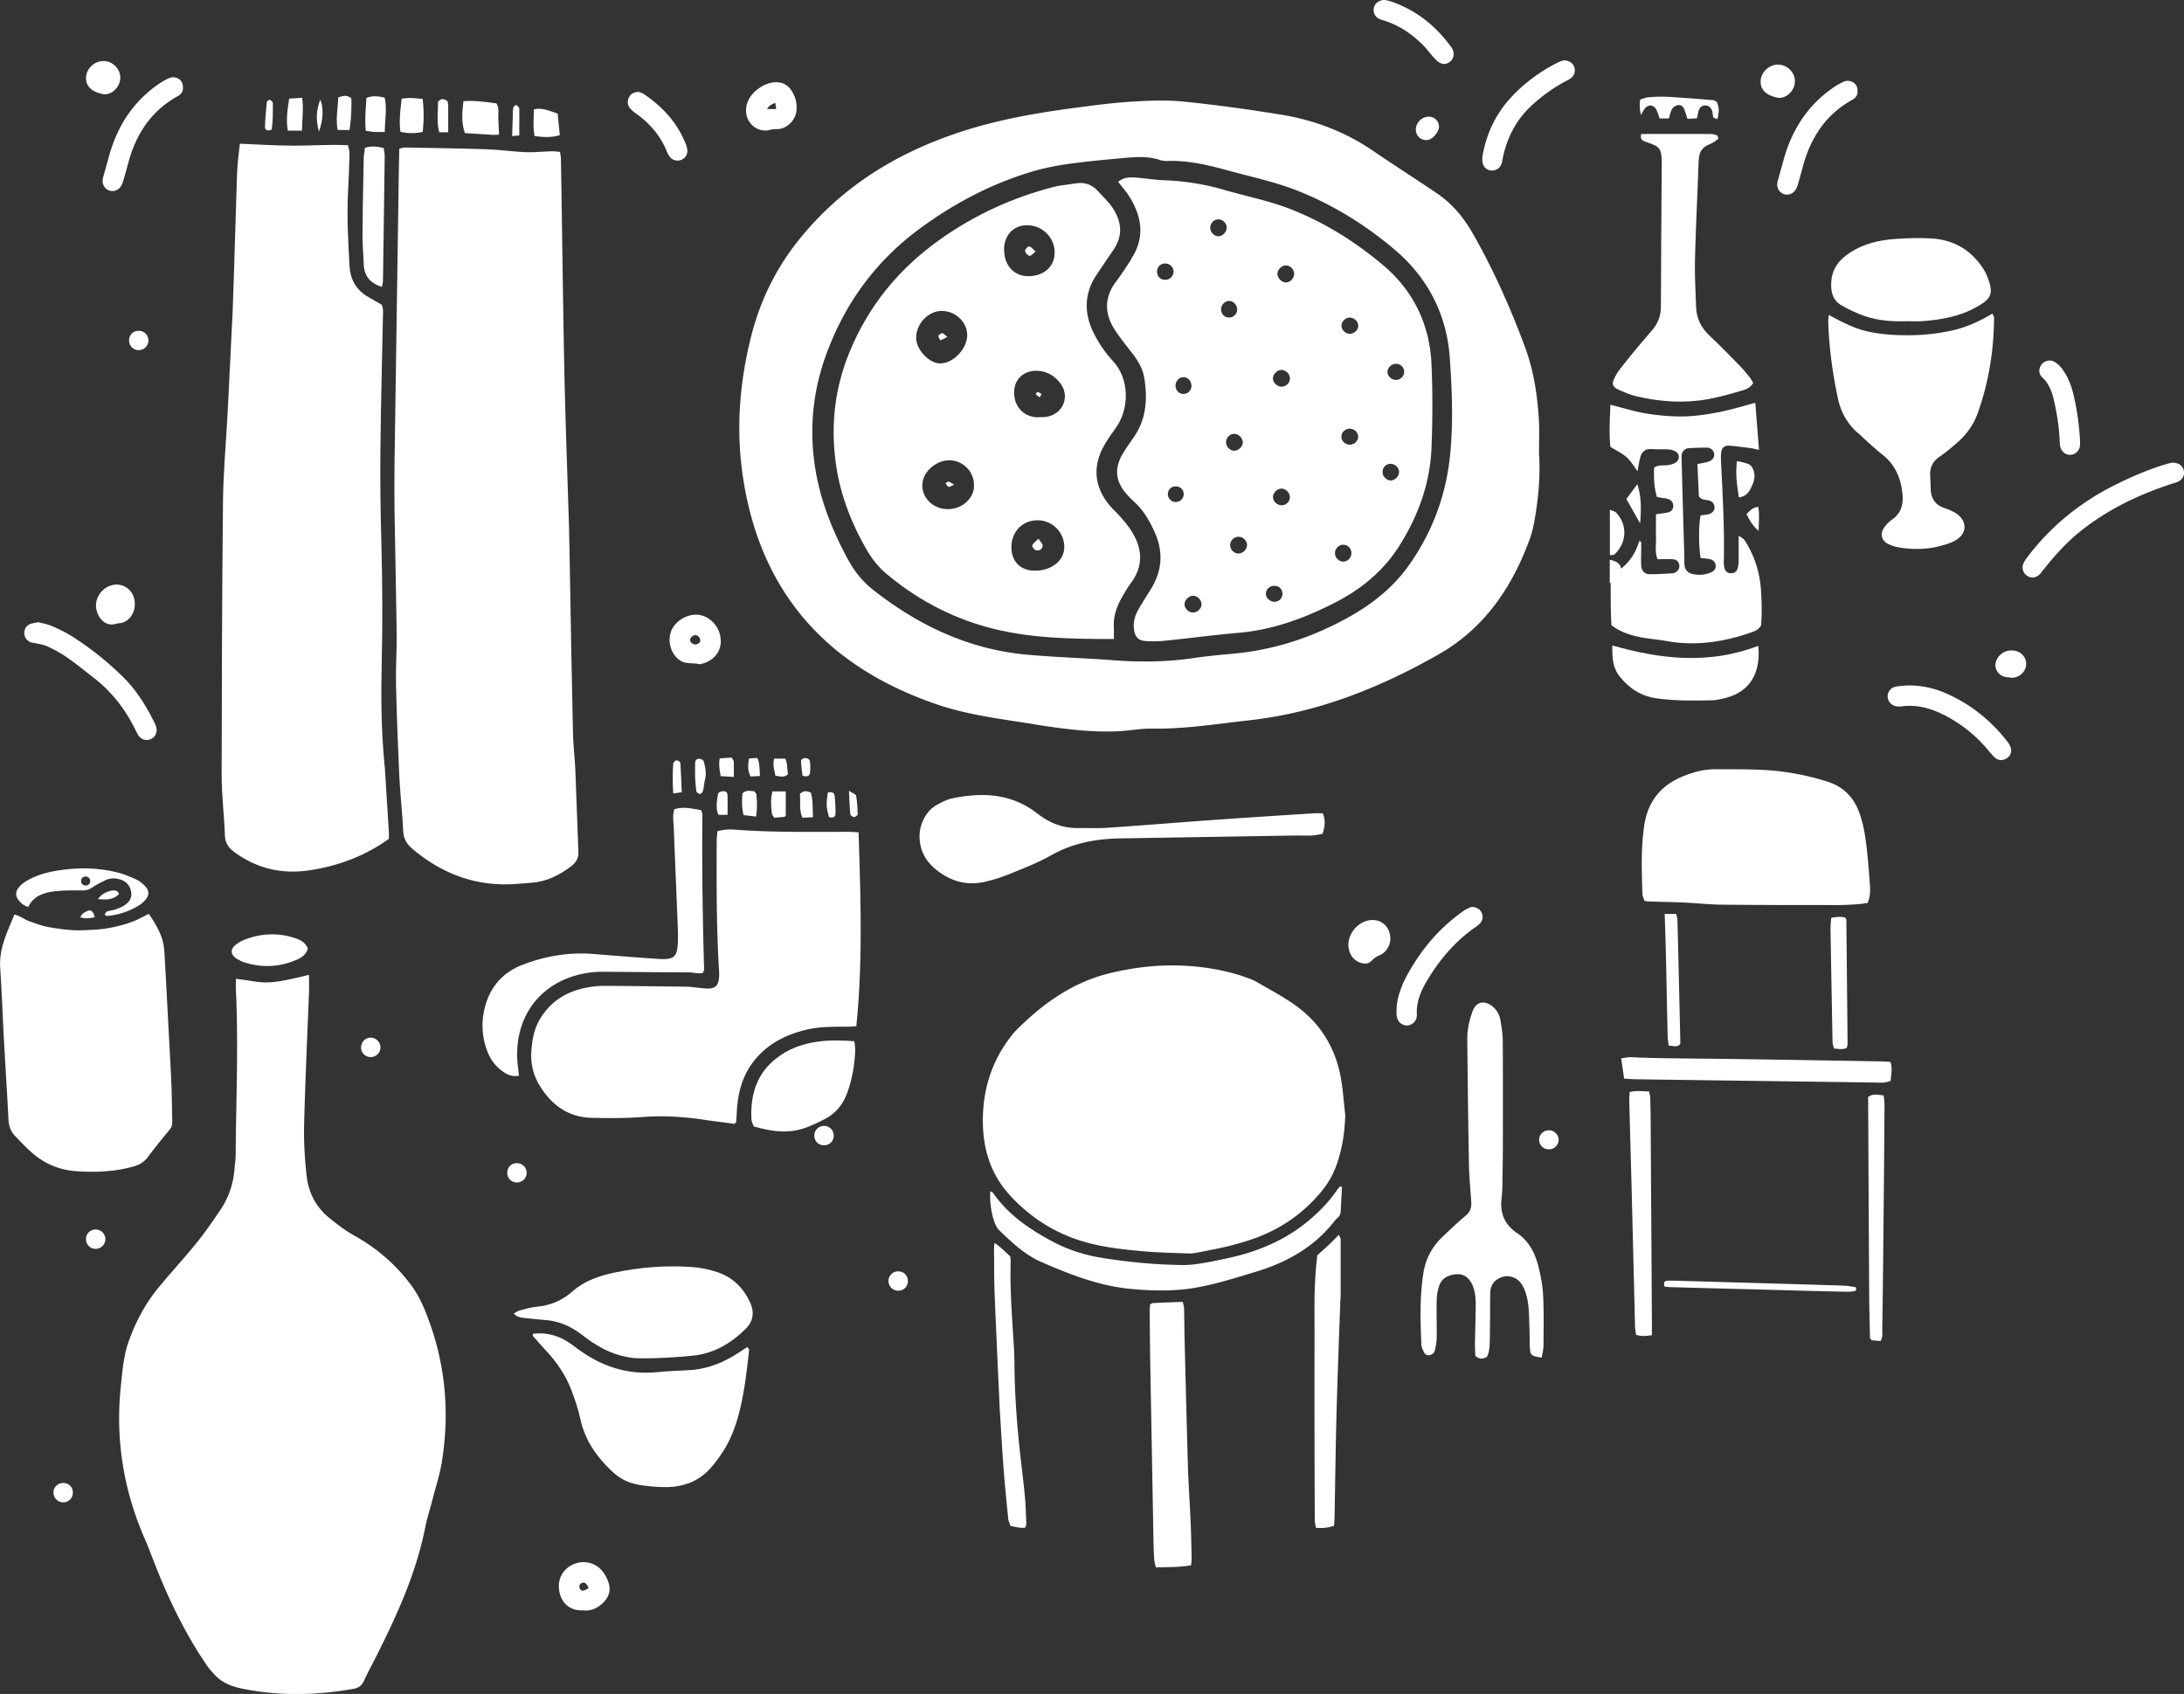<svg id="_レイヤー_2" xmlns="http://www.w3.org/2000/svg" viewBox="0 0 213.52 165.6"><rect x="0" y="0" width="213.52" height="165.6" fill="#333333" stroke="none"/><defs><style>.cls-1{fill:#fff}</style></defs><g id="_レイヤー_1-2"><path class="cls-1" d="M78.2 77.62c.09.71-.11 1.51.25 2.32.33-.02.63-.03 1.03-.05-.04-.93 0-1.68-.2-2.39-.38-.19-.71-.25-1.08.12zm5.29 2.26c.12 0 .36-.17.36-.26-.01-.61-.05-1.23-.15-1.83-.02-.13-.3-.22-.7-.49.05.99.06 1.64.13 2.29.01.12.23.28.36.29zm-1.8-.37c0-.57-.03-1.15-.09-1.72-.04-.32-.29-.41-.67-.31-.17 1.2-.15 1.4.11 2.39.35.11.64.06.64-.36zm-3.37-5c.02.43.09.87.14 1.33.45.12.7.04.73-.29.04-.35.04-.71 0-1.06-.02-.25-.21-.37-.46-.38-.27 0-.43.15-.42.39zm-1.56-.35h-1.08c-.15.6.01 1.1.13 1.67.49.09.88.2 1.23-.15-.1-.51-.03-1.04-.27-1.52zm-.39 28.97c-2.25 1.46-3.03 3.67-2.91 6.26.01.26.15.5.23.73 3.3.95 4.7.43 6.89-.69 1.09-.55 1.82-1.42 2.24-2.57.5-1.36.74-2.77.79-4.21 0-.25-.04-.51-.08-.86-2.56-.2-4.99-.08-7.17 1.33zM74.03 74.1c-.28.02-.52.03-.8.05-.13.64-.14 1.19.15 1.76.3-.02.55-.03.92-.05-.05-.69-.01-1.22-.26-1.76zm-7.38 3.35c-.04-1.01-.07-1.93-.13-2.85 0-.11-.24-.28-.37-.27-.12 0-.32.19-.33.31-.07.92-.07 1.85 0 2.93.35-.05.55-.08.82-.12zm2.15-3.03c-.03-.11-.26-.23-.41-.24-.25-.03-.42.13-.43.39-.02.4 0 .8 0 1.47.02.25.04.79.12 1.31.02.12.25.28.37.27.11 0 .26-.21.29-.35.09-.33.09-.69.18-1.03.17-.63.04-1.23-.12-1.82z"/><path class="cls-1" d="M83.14 81.32c-3.76 0-7.53.07-11.28-.21a5.9 5.9 0 00-.94 0c-.25.02-.51.09-.78.14-.03.37-.07.68-.07.99-.02 4.17-.03 8.34.22 12.5.02.27.03.54.01.81-.06.81-.4 1.13-1.21 1.09-.67-.03-1.34-.17-2.01-.18-2.55-.04-5.11-.06-7.66-.08-.4 0-.81 0-1.21.04-2.35.25-4.29 1.2-5.5 3.35-.52.93-.68 1.93-.76 2.97-.09 1.2.17 2.32.79 3.35 1.16 1.93 2.81 3.14 5.12 3.19 1.65.04 3.32.04 4.97-.08 2.03-.15 4.02-.03 6.02.27 1.01.15 2.02.27 2.97.4.09-.12.14-.15.15-.19.03-.35.05-.71.07-1.06.11-2.02.66-3.86 2.09-5.39 1.28-1.37 2.86-2.11 4.64-2.55 1.36-.34 2.75-.3 4.14-.31.25 0 .51-.03.81-.05.64-6.33.42-12.58.22-18.95-.37-.02-.59-.04-.81-.04zm-7.46-1.38c.33-.03.67-.05 1.02-.09.03 0 .06-.06.12-.12v-2.36h-1.3c-.2.77-.14 1.47-.05 2.17.01.12.12.23.22.4z"/><path class="cls-1" d="M56.2 95.39c.9-.27 1.84-.4 2.78-.39 2.78.02 5.55.05 8.33.06.48 0 .96.15 1.39.07.08-.17.14-.25.14-.33-.15-5.06-.22-10.12-.17-15.18 0-.13-.07-.25-.11-.42-.87-.13-1.72-.39-2.64-.08-.18.61-.08 1.18-.05 1.76.13 3.4.28 6.8.41 10.2.01.27 0 .54 0 .81-.05 1.7-.31 1.96-1.99 1.85-2.1-.14-4.19-.31-6.29-.48-2.41-.19-4.73.21-6.97 1.08-1.99.78-3.19 2.27-3.67 4.32-.31 1.33-.23 2.67.23 3.97.27.77.71 1.45 1.36 1.96.49.39 1.01.71 1.79.57-.05-.43-.1-.82-.14-1.21-.36-4.17 1.82-7.44 5.6-8.56zm14.42-18.04c-.15.03-.4.14-.42.25-.1.69-.26 1.39.04 2.06h.89c0-.76.02-1.38-.01-1.99-.01-.25-.27-.36-.5-.31zm1.97.21c-.06.7-.08 1.4.11 2.13.39.04.74.08 1.21.14.14-.82.1-1.48.04-2.14-.01-.12-.12-.22-.19-.33-.41-.04-.81-.15-1.16.2zm-.86-3.11c0-.11-.11-.23-.19-.39-.38.03-.77.05-1.17.08-.12.62-.02 1.13.09 1.74.39.02.77.04 1.28.07 0-.61.01-1.05 0-1.49zm-31.56 51.16c-1.49-2.02-3.37-3.61-5.57-4.84-.85-.47-1.63-1.08-2.39-1.69-1.31-1.05-2.05-2.48-2.23-4.12-.18-1.64-.29-3.3-.25-4.95.11-4.34.31-8.67.48-13.01.02-.56 0-1.12 0-1.7-4.59 1.15-4.37.7-7.15.39 0 .41-.01.71 0 1.01.26 5.37.02 10.74-.02 16.11 0 .51-.08 1.03-.12 1.54a8.16 8.16 0 01-1.36 3.91c-.75 1.11-1.51 2.22-2.35 3.26-1.17 1.44-2.43 2.81-3.62 4.24-1.34 1.6-2.31 3.41-3.01 5.38-.51 1.43-.61 2.92-.77 4.41-.55 5.26.3 10.29 2.44 15.11.29.66.53 1.34.8 2.02 1.39 3.57 3.03 7.01 5.21 10.18.23.33.51.63.79.93.79.83 1.84 1.15 2.9 1.35 3.54.67 7.08.59 10.62-.04.5-.09.82-.34 1.03-.81.38-.85.83-1.66 1.25-2.49 2.02-4.02 3.87-8.11 4.74-12.56.17-.86.45-1.7.67-2.55.33-1.3.76-2.59.96-3.91.8-5.12.25-10.09-1.76-14.88-.34-.8-.76-1.59-1.28-2.28zM23.96 91.84c-.28.11-.56.26-.81.44-.67.47-.66 1.04.02 1.46.22.13.45.25.69.33 1.73.56 3.44.48 5.11-.23.47-.2.92-.47 1.13-1.1-.26-.65-.78-.88-1.32-1.05-1.62-.52-3.24-.45-4.83.16zm114.98 39.51c.01.28.14.56.26.82.11.25.36.38.62.3.17-.05.4-.22.44-.38.11-.44.19-.89.2-1.34.02-1.2-.03-2.41 0-3.61.01-.49.09-1 .25-1.46.26-.76.92-1.04 1.66-1.11.7-.06 1.2.31 1.51.9.17.32.27.7.33 1.06.07.45.07.91.06 1.37-.01 1.16-.05 2.32-.07 3.49 0 .41.02.82.04 1.16.4.37.75.3 1.13.1.25-.48.26-1.02.28-1.56.02-.83.02-1.66.03-2.49 0-.75 0-1.5.02-2.24.02-.74.41-1.25 1.11-1.5.65-.24 1.45-.02 1.89.59.24.32.4.72.51 1.11.32 1.09.27 2.22.32 3.34.03.66 0 1.33.05 1.99.04.6.2.7 1.15.83.07-.45.17-.81.17-1.17.01-1.66.05-3.32-.04-4.98-.05-.95-.24-1.9-.47-2.82-.34-1.31-.95-2.48-2.14-3.25-.14-.09-.26-.2-.39-.31-.88-.78-1.18-1.76-1.07-2.91.04-.41.08-.82.09-1.24.02-1.25.04-2.49.05-3.74 0-3.49.01-6.98-.01-10.47 0-.7-.11-1.41-.23-2.1-.1-.59-.41-1.09-.9-1.44-.74-.52-1.48-.32-1.8.52-.34.9-.55 1.83-.54 2.8.04 4.03.09 8.05.16 12.08.02 1.29.15 2.57.23 3.85.03.52-.1.94-.54 1.3-.77.63-1.48 1.33-2.21 2.01-1.03.97-1.69 2.13-1.92 3.54-.37 2.31-.32 4.63-.21 6.96zm42.61-89.11c.81.74 1.6 1.5 2.46 2.18 1.22.96 1.79 2.21 1.97 3.72.13 1.09-.05 1.99-1.01 2.66-.31.22-.6.53-.81.85-.38.6-.18 1.24.46 1.54.32.15.66.26 1 .32 1.4.23 2.8.22 4.17-.16.46-.13.94-.27 1.35-.5 1.18-.66 1.23-1.89.13-2.64-.36-.24-.78-.41-1.19-.55-.86-.29-1.27-.89-1.32-1.77-.02-.44-.02-.88-.05-1.32-.07-.82.22-1.44.9-1.91.58-.4 1.12-.85 1.65-1.31.95-.81 1.68-1.8 2.1-2.98 1.07-3 1.57-6.11 1.59-9.29 0-.11-.08-.23-.16-.43-1.23.75-2.49 1.33-3.86 1.64-1.33.3-2.68.46-4.04.48-1.41.02-2.81-.05-4.19-.34-1.37-.29-2.61-.94-3.9-1.64-.03.29-.07.45-.06.62.07 2.55.42 5.07.95 7.56.28 1.29.88 2.38 1.84 3.27z"/><path class="cls-1" d="M180.05 29.86c.72.41 1.48.77 2.26 1.04 1.34.46 2.74.55 4.15.5.48 0 .97.03 1.45 0 1.85-.14 3.66-.45 5.3-1.37 1.38-.78 1.82-1.21 1.03-3.11-.15-.36-.37-.7-.6-1.02-1.19-1.63-2.83-2.47-4.81-2.59-1.18-.07-2.37-.03-3.55.05-1.54.11-3.03.45-4.36 1.3-1.09.7-1.82 1.58-1.89 2.96-.05.97.18 1.77 1.03 2.25zM62.29 145.13c.95.16 1.92.26 2.88.25 1.64-.02 3.11-.56 4.24-1.79.5-.55.94-1.16 1.34-1.79.73-1.16 1.19-2.44 1.53-3.76.51-2 .74-4.05.96-6.1 0-.06-.09-.13-.18-.25-.24.16-.5.31-.74.48-1.52 1.02-3.16 1.69-5.02 1.78-1.01.05-2.02.09-3.02.19-2.9.29-5.45-.54-7.77-2.25-.39-.29-.77-.59-1.19-.83-1-.58-2.07-.81-3.21-.67-.02.12-.04.18-.02.2.43.49.86.99 1.31 1.47 1.03 1.1 1.87 2.33 2.42 3.73.38.97.71 1.98.94 3.01.45 2.02 1.56 3.6 3.02 4.99.71.68 1.56 1.17 2.53 1.33z"/><path class="cls-1" d="M53.38 129.05c1.21.1 2.29.55 3.27 1.26.43.31.84.64 1.28.93 1.42.94 2.98 1.54 4.68 1.55 1.71.01 3.42-.09 5.12-.26 2.04-.2 3.74-1.2 5.18-2.63.73-.72.86-1.6.44-2.54-.65-1.43-1.69-2.47-3.17-2.98-.82-.28-1.7-.46-2.56-.52-2.51-.17-5 .02-7.46.53-1.52.31-2.99.8-4.17 1.84-1.04.92-2.19 1.4-3.55 1.52-.56.05-1.11.23-1.67.37-.16.04-.3.16-.55.29.4.41.8.41 1.19.45.65.07 1.31.14 1.96.19zm105.13-73.34c-.04-.55-.37-.83-1.13-.99v2.3c.69-.4 1.19-.63 1.13-1.31zm-.88 7.4c-.02 1.15.03 2.16.71 3.01.93 1.18 2.11 1.94 3.63 2.15 1.81.26 3.62.23 5.44.19.28 0 .55-.07.83-.12 2.64-.5 3.94-2.28 3.66-5.2-4.79 1.83-9.48 1.33-14.26-.04zm3.16-52.5c.36-.43.88-.39 1.14.1.15.27.22.59.32.87h.91c.1-.33.15-.66.31-.93.1-.17.34-.33.54-.37.3-.06.54.12.66.41.11.29.2.59.3.92.34-.02.61-.03.93-.04.05-.25.1-.47.15-.69.09-.36.32-.59.69-.57.37.01.58.26.67.61.04.18.03.38.1.55.04.08.22.1.39.18.18-.64.2-1.21-.08-1.71-.16-.07-.24-.14-.32-.15-1.44-.11-2.88-.24-4.32-.32-.65-.04-1.31-.02-1.96.03-.31.02-.61.15-.87.23q-.11.83.08 1.51c.13-.22.22-.43.36-.6zm-2.69 27.42c.63.29 1.28.58 1.96.73 2.29.53 4.62.68 6.94.26 1.1-.2 2.18-.51 3.25-.82.42-.12.88-.29 1.15-.75-.1-.18-.18-.36-.29-.5-.32-.4-.64-.8-1-1.17-.98-1-1.95-2.01-2.97-2.96-.83-.78-1.29-1.7-1.32-2.83-.05-1.54-.15-3.08-.11-4.62.08-3.22.25-6.43.36-9.65.03-.79.3-1.33 1.07-1.62.3-.11.56-.3.82-.5.05-.04 0-.32-.07-.35-.2-.09-.44-.15-.66-.15-2.23-.01-4.46 0-6.78 0-.14.61.22.69.6.82 1.24.42 1.37.6 1.41 1.9v.42c-.03 4.57-.07 9.14-.08 13.72 0 .84-.25 1.56-.76 2.2-.38.47-.79.92-1.18 1.38-.71.86-1.43 1.72-2.11 2.61-.23.29-.41.63-.56.96-.19.41-.08.73.35.92zm-.09 12.09c-.13-.14-.36-.18-.62-.29v4.44c.19-.02.36 0 .44-.06 1.22-1.14 1.31-2.88.19-4.08zm13.32-4.39c-.09-.15-.24-.31-.4-.37-.33-.13-.69-.19-1.11-.29-.18 1.26.01 2.39.18 3.56.82-.1 1.1-.7 1.35-1.29.22-.52.27-1.09-.03-1.61zm-11.25 1.6c-.36.48-.71.96-1.08 1.45.48.85.91 1.6 1.35 2.39.14-1.83.07-2.72-.27-3.83zm11.85 4.58c.02-.92.1-1.61-.03-2.36-.53.04-.82.36-1.15.71.28.57.55 1.07 1.18 1.65z"/><path class="cls-1" d="M170.49 52.74c-.08-.12-.25-.19-.51-.37v2.41c0 .28-.03.56-.11.82-.09.29-.34.45-.65.44a.62.62 0 01-.62-.48c-.06-.22-.08-.46-.07-.69.08-3.32-.13-6.62-.28-9.93-.01-.23 0-.47.02-.7.06-.44.3-.69.75-.67.69.04 1.38.15 2.07.23.25.03.5.1.88.18-.13-1.6-.24-3.07-.36-4.6-1.22.32-2.37.68-3.55.91-1.14.22-2.31.4-3.46.42-1.21.02-2.43-.09-3.62-.28-1.17-.19-2.32-.56-3.54-.86-.05 1.47-.14 2.85 0 4.11.62.39 1.18.65 1.62 1.05.42.38.7.9 1.03 1.34.1-.5.16-1 .31-1.48.16-.49.53-.73 1.08-.69.51.04 1.03.01 1.54.03.73.03 1.15.34 1.11.79-.04.41-.38.64-1.04.75-.45.07-.94-.07-1.38.26-.03.97 0 1.93.28 2.85.2.04.33.06.47.09.18.03.37.04.55.09.38.11.57.35.58.69 0 .35-.19.58-.59.66-.35.07-.7.1-1.1.16 0 .78-.02 1.48 0 2.17.03.73-.14 1.48.15 2.23.54 0 1.05-.03 1.55.01.29.02.51.21.57.53.06.34-.12.65-.44.78-.04.02-.09.04-.13.05-.79.04-1.58.11-2.37.09-.46-.01-.75-.36-.78-.84-.03-.51 0-1.03 0-1.54 0-.14.02-.29 0-.42-.03-.14.12-.37-.19-.44-.44 1.52-1.37 2.64-2.81 3.35.05 1.68-.02 3.3.1 4.89.94.7 1.96 1.01 3.02 1.2.83.14 1.67.21 2.49.36 2.74.47 5.38.08 7.98-.81.39-.13.81-.24 1.13-.72.09-1.1.07-2.31-.01-3.52q-.19-2.68-1.65-4.91zm-3.16 3.19c-.61.28-1.26.33-1.91.17-.44-.11-.71-.43-.74-.91-.02-.23 0-.47-.01-.7-.09-3.12-.18-6.23-.26-9.35 0-.23-.03-.47 0-.69.04-.32.33-.61.65-.63.6-.04 1.21-.06 1.81-.06.37 0 .65.25.71.56.07.36-.15.69-.58.82-.31.09-.63.14-1.05.23.05 1.16.1 2.18.14 3.13.28.44.71.32 1.04.44.3.1.46.32.49.61.04.3-.2.62-.54.71-.27.07-.55.09-.82.12-.2.99-.2 2.91 0 4.17.31.04.63.05.94.12.29.07.49.27.53.58.04.32-.12.55-.39.67zm15.31 51.31c.03 6.27.06 12.56.1 18.86 0 1.55.05 3.11.08 4.66 0 .04.01.08.03.11.02.03.05.06.15.16.24.02.56.04.85.07.26-.42.16-.81.17-1.18.04-2.69.08-5.38.1-8.07.05-4.62.09-9.25.12-13.87 0-.29-.05-.57-.08-.89-.55-.05-1.03-.22-1.52.16zm1.01-3.48c-3.79-.07-7.58-.13-11.38-.19-2.09-.03-4.17-.06-6.26-.08-2.12-.03-4.24-.03-6.36-.13-.15 0-.3-.02-.45 0-.21.02-.42.07-.7.11.09.66.18 1.25.28 1.98.46.02.83.06 1.2.06 7.77.11 15.55.21 23.32.32.3 0 .61.03.91 0 .21-.02.42-.1.63-.16.05-.65.19-1.24-.02-1.86-.43-.02-.81-.05-1.18-.05zm-20.9-14.4c.04 1.15.07 2.17.1 3.19.07 2.92.12 5.84.19 8.76 0 .29.06.58.1.91.42 0 .79.2 1.1-.12.02-.07.04-.1.04-.14-.09-3.98-.18-7.96-.28-11.94 0-.21-.07-.42-.12-.67h-1.13zm19.84-1.08c.32-.74.25-1.42.2-2.1-.06-.79-.12-1.59-.2-2.38-.14-1.43-.29-2.85-.77-4.24-.56-1.6-1.58-2.65-3.17-3.15a25.15 25.15 0 00-4.21-.95c-2.22-.31-4.46-.24-6.7-.26-1.15-.01-2.25.29-3.31.74-2.1.88-3.32 2.45-3.67 4.69-.34 2.22-.26 4.46-.19 6.7 0 .25.13.49.2.74.21.03.36.06.5.06 1.1.04 2.2.05 3.29.1 1.29.06 2.57.2 3.86.21 3.75.04 7.5.04 11.26.04.68 0 1.36-.05 2.04-.09.26-.02.52-.07.85-.11zm-2.22 1.41c-.41-.09-.84-.06-1.34.04-.03.37-.07.7-.07 1.03.06 3.71.13 7.41.2 11.12 0 .21.1.42.15.63.46.02.87.14 1.25-.09.03-.14.07-.25.07-.36l-.12-12.14c0-.03-.02-.07-.04-.1s-.05-.06-.1-.13zm-18.99 20.3c0-.87-.02-1.74-.04-2.62 0-.21-.07-.42-.11-.66-.66-.04-1.25-.1-1.91.04-.01.33-.04.63-.03.92.09 3.68.2 7.35.29 11.03l.27 10.91c0 .29.06.58.1.87.5.2.95.12 1.55.05v-1.21l-.12-19.33zm20.02 15.84c-.41-.06-.82-.14-1.23-.15-5.49-.17-10.98-.32-16.47-.48-.26 0-.53-.02-.79.02-.22.04-.27.23-.17.56.22.02.4.05.59.05 2.5.07 5 .14 7.5.2 1.93.05 3.86.11 5.79.16 1.36.03 2.73.07 4.09.09.22 0 .45-.03.67-.08.04 0 .09-.12.09-.18 0-.07-.04-.19-.07-.19zM3.71 60.82c.41.11.9.18 1.33.37.68.29 1.35.61 1.97 1 1.8 1.14 3.47 2.47 4.99 3.96 1.35 1.32 2.32 2.91 3.15 4.6.05.1.09.2.12.31.14.53-.08 1-.54 1.2-.46.2-.95.03-1.24-.43a3.68 3.68 0 01-.23-.44c-.99-2.03-2.33-3.77-4.12-5.15-.85-.66-1.68-1.34-2.56-1.95-.6-.42-1.26-.78-1.92-1.09-.37-.18-.81-.23-1.22-.33-.11-.03-.22-.02-.33-.05a.97.97 0 01-.73-.82c-.05-.42.16-.82.56-.99.22-.09.46-.11.76-.18zM152.87 5.9c.54.01.89.26 1.03.63s.05.79-.26 1.06c-.15.13-.34.23-.51.32-1.26.66-2.39 1.48-3.43 2.44-1.54 1.44-2.43 3.24-2.82 5.3-.02.13-.04.26-.09.38-.16.42-.52.65-.94.64a.915.915 0 01-.89-.71c-.05-.23-.06-.48-.02-.71.37-2.13 1.25-4.03 2.7-5.63 1.3-1.44 2.85-2.58 4.58-3.47.24-.13.51-.2.65-.25zm59.55 39.34c.58 0 .94.27 1.06.7.13.45-.06.89-.49 1.12-.16.09-.34.14-.52.19-3.36 1.08-6.49 2.58-9.24 4.82-1.31 1.07-2.42 2.33-3.47 3.65-.12.14-.22.3-.35.43-.37.36-.87.4-1.27.11-.38-.28-.51-.78-.29-1.24.1-.21.25-.41.39-.6 2.38-3.12 5.37-5.49 8.9-7.19 1.53-.74 3.1-1.41 4.74-1.89.21-.06.43-.1.54-.13zm-9.07-2.29c0 .2.02.41 0 .61-.06.5-.43.87-.91.9-.46.04-.88-.28-1.01-.77-.04-.14-.05-.29-.06-.44-.04-1.41-.26-2.8-.58-4.17-.19-.82-.48-1.59-1.13-2.19-.36-.33-.36-.84-.09-1.22s.8-.55 1.24-.32c.28.15.55.39.74.64.5.65.84 1.39 1.06 2.19.42 1.56.63 3.16.74 4.76zM57.03 157.42c-1.31.1-2.24-.74-2.38-2.08-.11-1.05.43-1.98 1.4-2.41.97-.43 2.12-.2 2.82.64.29.34.51.78.64 1.2.21.68.03 1.32-.47 1.84-.57.59-1.25.91-2.01.82zm.52-2.16c-.19-.49-.43-.64-.71-.49-.2.11-.26.36-.13.57.15.24.36.22.84-.09zM135.41 0c.14.03.37.07.6.15 2.45.84 4.36 2.38 5.87 4.45.31.43.31.89.06 1.24-.23.32-.65.51-1.03.36-.24-.09-.47-.28-.65-.48-.38-.4-.7-.86-1.09-1.26-1.14-1.17-2.47-2.05-4.06-2.51-.6-.17-.89-.62-.8-1.15.08-.46.49-.8 1.09-.81zM13.18 59.12c0 .84-.6 1.72-1.48 1.8-.29.03-.58.15-.86.13-.71-.06-1.25-.67-1.42-1.49-.28-1.41 1.11-2.73 2.47-2.34.81.24 1.32.98 1.29 1.91zm4.7-50.56c.03.38-.16.65-.5.84-2.59 1.43-4.07 3.69-4.83 6.49-.16.59-.32 1.18-.49 1.76-.05.18-.12.35-.21.51-.25.44-.74.62-1.19.46a.987.987 0 01-.62-1.06c.02-.15.06-.29.1-.43.17-.62.35-1.25.52-1.87.8-2.9 2.33-5.3 4.83-7.03.33-.23.69-.44 1.06-.6.57-.25 1.39.12 1.33.94zm-7.66.66c-.94-.13-1.81-.59-1.81-1.58 0-.9.79-1.68 1.71-1.67.88 0 1.63.74 1.64 1.61 0 .86-.72 1.64-1.54 1.64zm130.47 3.13c0 .49-.55 1.21-1.04 1.32-.56.13-1.09-.22-1.21-.79-.17-.86.71-1.68 1.55-1.43.4.12.68.48.69.91zm45.79 54.66a8.95 8.95 0 013.84.8c2.4 1.07 4.38 2.67 5.98 4.75.15.2.28.45.31.69.06.4-.13.72-.49.92-.36.2-.72.18-1.04-.07-.21-.17-.39-.39-.57-.6-1.22-1.5-2.68-2.7-4.4-3.58-1.33-.68-2.72-1.07-4.22-.86-.13.02-.26.02-.39 0-.53-.05-.92-.43-.95-.92-.03-.47.28-.9.78-1.01.41-.08.84-.09 1.14-.12zm10.18-.76c-.16-.02-.34-.03-.53-.06-.94-.16-1.35-1.13-.8-1.9.34-.49.83-.73 1.43-.7.78.03 1.36.64 1.33 1.36-.03.72-.66 1.31-1.43 1.31zm-44.28 45.22a.956.956 0 01-1.91-.05c.01-.53.44-.93.98-.92.53.01.95.45.93.97zM13.56 34.23c-.53 0-.94-.42-.94-.95 0-.54.4-.94.94-.94.53 0 .95.42.95.94s-.43.95-.95.95zM181.6 8.91c.03.38-.16.65-.5.84-2.59 1.43-4.07 3.69-4.83 6.49-.16.59-.32 1.18-.49 1.76-.05.18-.12.35-.21.51-.25.44-.74.62-1.19.46a.987.987 0 01-.62-1.06c.02-.15.06-.29.1-.43.17-.62.35-1.25.52-1.87.8-2.9 2.33-5.3 4.83-7.03.33-.23.69-.44 1.06-.6.57-.25 1.39.12 1.33.94zm-7.66.66c-.94-.13-1.81-.59-1.81-1.58 0-.9.79-1.68 1.71-1.67.88 0 1.63.74 1.64 1.61 0 .86-.72 1.64-1.54 1.64zM51.49 114.65c0 .52-.42.95-.95.95s-.95-.41-.95-.94c0-.54.4-.95.94-.95.53 0 .96.42.96.94zm18.98-52.02c.03 1.17-.82 2.08-2.06 2.31-.61-.17-1.29.01-1.87-.34-.97-.59-1.37-2.04-.84-3.09.51-1 1.8-1.62 2.84-1.36 1.09.27 1.92 1.33 1.92 2.48zm-2.01-.05c-.01-.26-.26-.51-.49-.49-.26.02-.52.28-.5.5.02.22.27.42.51.41.27 0 .5-.2.49-.42zm-32.19 40.76a.93.93 0 01-.97-.92c0-.53.4-.97.92-.98.51-.01.96.42.98.93.01.52-.41.95-.93.97zm94.96 12.71c-.07-.02-.14-.05-.22-.07-.11.13-.23.26-.32.4-.64.92-1.38 1.73-2.21 2.48-2.33 2.13-5.09 3.38-8.14 4.07-.9.2-1.81.4-2.72.55-.62.1-1.25.19-1.87.19-2.67-.02-5.31-.27-7.95-.69-1.7-.27-3.31-.77-4.83-1.57-2.27-1.21-4.38-2.62-5.88-4.79-.05-.07-.17-.1-.27-.16-.1.99.16 2.61.55 3.35.08.16.18.33.31.45 1.25 1.21 2.51 2.41 4.14 3.12 2.85 1.24 5.73 2.37 8.88 2.64 1.96.17 3.9.22 5.86-.08 2.13-.34 4.16-.99 6.21-1.61 3.05-.92 5.71-2.41 7.7-4.96.09-.12.2-.22.31-.32.21-.18.29-.42.3-.69l.12-2.32zm-2.69 32.57c0 .25.07.5.1.73q.9.11 1.79-.19c.02-.4.05-.77.05-1.14.06-3.33.1-6.66.19-9.99.1-3.62.24-7.25.37-10.87 0-.15.03-.3.03-.44v-5.55c0-.12-.08-.24-.17-.46-.41.41-.73.75-1.08 1.07-.35.33-.71.64-1.03.94-.23 1.86-.29 3.66-.28 5.48.01 2.44 0 4.88 0 7.33 0 4.37.01 8.73.03 13.1z"/><path class="cls-1" d="M121.58 95.46c-2.05-.68-4.18-1.01-6.33-1.07-2.26-.07-4.51.21-6.71.74-3.73.9-6.69 3.05-9.33 5.73-.13.13-.24.28-.35.43-1.95 2.49-2.81 5.34-2.77 8.48.04 2.65.8 5.05 2.6 7.03 2.22 2.45 4.97 4.08 8.19 4.83 1.51.35 3.06.53 4.61.67 1.57.15 3.16.18 4.74.24.33.01.66-.06.99-.12.98-.19 1.96-.37 2.93-.61.93-.24 1.86-.5 2.75-.84 2.51-.95 4.63-2.46 6.33-4.54.69-.84 1.19-1.77 1.53-2.81.5-1.5.71-3.02.76-4.6-.13-1.14-.21-2.28-.39-3.41-.5-3.07-1.99-5.56-4.53-7.36-1.17-.83-2.45-1.51-3.7-2.23-.41-.24-.87-.4-1.33-.55zm-5.78 34.55c-.02-.7-.02-1.41-.04-2.11 0-.2-.08-.41-.13-.63-1.02.04-1.98.07-2.93.12-.07 0-.13.06-.26.13-.01.18-.04.39-.04.6.02 2 .03 3.99.07 5.99l.3 16.42c.01.63.03 1.26.07 1.89.02.25.09.49.16.81 1.18-.04 2.31 0 3.45-.21.02-.29.06-.5.05-.72-.03-1.26-.05-2.52-.11-3.77-.07-1.7-.2-3.4-.25-5.1-.13-4.47-.24-8.95-.35-13.42zm-17.02-7.17c-.46-.43-.89-.88-1.55-1.33-.03.32-.05.47-.05.61.02 1.44 0 2.89.06 4.33.15 3.77.33 7.54.5 11.31 0 .15.02.29.03.44.11 1.81.21 3.62.35 5.42.12 1.62.29 3.24.45 4.86.02.24.15.47.23.71.52.07.97.25 1.45.14.04-.16.09-.27.09-.37-.04-.92-.06-1.85-.15-2.77-.16-1.66-.38-3.31-.55-4.96-.26-2.54-.43-5.08-.46-7.64 0-.81-.03-1.63-.09-2.44-.16-2.62-.36-5.24-.28-7.87 0-.15-.03-.29-.04-.45zm-18.21-12.77c.53 0 .94.43.94.96s-.42.94-.96.93c-.54 0-.94-.42-.94-.95s.43-.94.95-.94zm8.19 15.14c.01.54-.38.96-.92.97-.53.01-.96-.4-.98-.92-.01-.53.4-.96.93-.97.54-.01.96.38.97.92zm-79.41-3.12c-.53 0-.94-.42-.94-.95 0-.54.4-.94.94-.94.53 0 .95.42.95.94s-.43.95-.95.95zm-2.23 23.85c0 .53-.43.94-.96.93a.956.956 0 01-.93-.97c0-.53.43-.93.97-.92.54 0 .94.42.92.96zM35.68 14.45c-.04.35-.11.69-.12 1.04-.05 2.5-.1 5.01-.12 7.51 0 .94.08 1.88.12 2.81.04 1.1.55 1.85 1.78 2.24.04-.27.1-.43.1-.6.06-4.07.12-8.14.17-12.21 0-.26-.07-.51-.1-.77-.62-.14-1.18-.23-1.82-.02zm3.46-1.57c.74.18 1.42.17 2.18.02.13-1.09.13-2.13 0-3.23-.47-.04-.85-.08-1.24-.09-.26 0-.51.04-.81.06-.12 1.1-.27 2.14-.12 3.24zm-6.07-3.35c-.04 1.06-.26 2.09-.06 3.18h1.16c.16-1.06.21-2.06.18-3.09-.4-.35-.8-.28-1.28-.09zm2.75.05c-.05 1.05-.17 2.09-.06 3.21.33.04.58.09.83.11.3.02.6 0 1.03 0 0-1.16.23-2.23-.01-3.35-.61-.15-1.16-.23-1.79.03z"/><path class="cls-1" d="M37.6 74.94c-.01-.18-.02-.36-.04-.54-.29-3.17-.32-6.36-.24-9.54.09-3.99.07-7.98-.04-11.97-.08-2.96-.12-5.92-.09-8.87.04-4.26.16-8.52.24-12.77 0-.48.09-.98-.1-1.45-.45-.26-.88-.51-1.3-.75-1.19-.68-1.78-1.68-1.86-3.06-.13-2.42-.27-4.83-.14-7.26.07-1.25.11-2.51.14-3.76 0-.25-.1-.49-.15-.77-1.81-.1-3.56.05-5.3.04-1.73 0-3.46-.12-5.27-.19-.13 1.08-.25 2.1-.28 3.12-.11 3.41-.21 6.81-.32 10.22-.03.99-.06 1.97-.1 2.96-.14 2.91-.29 5.82-.43 8.73-.03.63-.06 1.25-.1 1.88-.15 2.73-.4 5.46-.42 8.19-.09 8.88-.12 17.75-.13 26.63 0 1.97.25 3.93.32 5.9.03.83.45 1.3 1.07 1.73 2.2 1.55 4.6 2.08 7.27 1.66 2.79-.43 5.35-1.39 7.69-3.06 0-.2.01-.42 0-.63-.13-2.15-.27-4.29-.4-6.44zm5.33-62.01h.89v-2.58c0-.17-.05-.34-.07-.46-.35-.26-.62-.28-.92.05 0 .96-.16 1.97.11 2.98zm5.61-2.82c-1.06-.15-2.11-.3-3.23-.22-.13 1.08-.22 2.08.14 3.12l2.8.18c.17 0 .34-.02.54-.03-.03-.53-.04-1.01-.07-1.48-.04-.52.13-1.06-.18-1.56zm7.48 61.65c-.12-5.2-.21-10.4-.3-15.6-.03-1.57-.05-3.14-.09-4.71-.15-4.93-.34-9.85-.45-14.78-.13-6.27-.2-12.55-.3-18.82-.01-.76-.02-1.52-.04-2.29 0-.21-.05-.43-.09-.71-.31-.03-.57-.07-.82-.06-.85.02-1.7.12-2.54.09-1.29-.06-2.58-.25-3.88-.29-2.64-.09-5.28-.12-7.92-.17-.13 0-.26.05-.55.12-.01.6-.03 1.14-.04 1.67-.15 9.73-.29 19.45-.43 29.18-.02 1.48-.01 2.96 0 4.44.06 4.03.16 8.07.21 12.1.02 1.7-.1 3.41-.06 5.11.07 2.96.18 5.91.32 8.87.09 1.79.3 3.57.38 5.36.04.75.36 1.25.89 1.71 2.74 2.31 5.87 3.58 9.49 3.47.72-.02 1.43-.1 2.14-.15 1.49-.1 2.75-.74 3.91-1.62.45-.35.72-.75.7-1.36-.11-2.69-.19-5.37-.3-8.06-.05-1.16-.2-2.32-.23-3.49zm-5.25-58.51v-2.58c0-.04 0-.1-.02-.13-.08-.1-.17-.25-.27-.26-.09-.01-.25.11-.28.21-.06.16-.06.35-.06.52-.03.74-.05 1.48-.07 2.29.21-.02.42-.04.7-.06zm3.96-.03c-.07-.7-.13-1.36-.21-2.12-.82-.25-1.48-.61-2.33-.41 0 .89-.1 1.72.07 2.61.84.12 1.61.16 2.47-.08zm-26.59-.45h1.38c.01-1.13.18-2.13.02-3.21-.45.03-.83.05-1.27.08-.16 1.06-.32 2.06-.13 3.13zm3.04.11c.44-1.22.46-2.38.13-3.14-.4 1.11-.45 1.88-.13 3.14zm-4.81-3.13s-.27.12-.28.2c-.08.83-.17 1.66-.18 2.49 0 .32.31.37.64.24.16-.85.11-1.73.13-2.6 0-.11-.18-.26-.31-.33zM8.59 89.04c-.3.12-.6.26-.74.64.49.15.95.1 1.41-.01-.12-.54-.35-.76-.68-.63zM11 87.05c-.53.1-1.02.29-1.43.84.85.1 1.53.07 2.07-.49-.13-.34-.38-.39-.64-.34z"/><path class="cls-1" d="M2.76 88.67c.52-1.1 1.54-1.42 2.63-1.54.88-.1 1.77-.09 2.66-.08.35 0 .63-.06.92-.26.42-.29.89-.53 1.35-.75.41-.19.87-.21 1.31-.1.62.15 1.05.55 1.18 1.19.14.63-.18 1.08-.68 1.4-.28.17-.6.29-.91.4-.24.08-.51.08-.75.17-.11.04-.17.2-.25.32.12.07.18.13.24.13 1.12-.1 2.17-.45 3.13-1.04.22-.13.42-.31.59-.5.43-.47.44-.93.01-1.38-.25-.26-.55-.51-.88-.66-.6-.27-1.23-.53-1.87-.69-1.89-.47-3.81-.49-5.73-.19-.99.15-1.96.41-2.85.88-.43.23-.83.49-1.11.9-.23.34-.23.7 0 1.04.24.33.53.61 1 .75zm5.61-2.98c.24 0 .42.16.45.38.03.28-.16.5-.44.5s-.48-.21-.45-.49c.02-.23.2-.39.44-.39z"/><path class="cls-1" d="M.37 101.38c.15 2.7.32 5.4.46 8.09.03.63.23 1.16.66 1.6.54.56 1.07 1.13 1.66 1.64q1.87 1.63 4.35 1.79c1.89.12 3.77.05 5.61-.48.56-.16.99-.44 1.34-.9.69-.92 1.41-1.81 2.14-2.69.21-.25.26-.52.25-.82-.03-1.33-.04-2.67-.1-4-.1-2.18-.23-4.36-.34-6.54-.09-1.66-.17-3.33-.27-4.99-.05-.74-.05-1.5-.25-2.19-.27-.91-.78-1.74-1.33-2.55-.5.25-.95.5-1.42.69-.44.18-.9.33-1.37.45-.5.13-1.01.23-1.52.31-.48.07-.96.1-1.44.12-.52.03-1.04.05-1.55.03-.48-.02-.96-.07-1.44-.14-.51-.07-1.03-.15-1.53-.27-.46-.12-.91-.3-1.37-.45-.48-.16-.87-.52-1.5-.67-.7 1.71-1.52 3.31-1.39 5.21.15 2.25.23 4.51.35 6.76zm143.47-12.73c.53.04.82.2 1 .55.18.37.14.73-.12 1.04-.13.15-.3.28-.46.39-2.08 1.44-3.65 3.34-4.9 5.51-.53.93-.89 1.91-.84 3.01.02.44-.16.8-.57 1-.35.17-.69.12-.99-.1-.29-.21-.4-.52-.42-.87-.04-.73.06-1.44.29-2.13.14-.42.29-.84.49-1.24 1.39-2.72 3.27-5.01 5.78-6.77.26-.19.58-.3.76-.39zm-68-76.03c-.18.02-.37.02-.54.07-1.32.38-2.74-.86-2.27-2.54.32-1.14 1.73-2.15 2.92-2.11.57.02 1.04.26 1.37.73.45.63.63 1.34.54 2.1-.12 1-1.08 1.83-2.01 1.75zm-.05-2.56c-.35.14-.61.25-.8.6h.9c-.03-.21-.06-.37-.09-.6zM62.44 8.99c.11.04.32.08.48.19 1.86 1.25 3.32 2.83 4.14 4.94.07.19.13.39.14.59.02.41-.23.78-.59.92a.98.98 0 01-1.11-.28c-.13-.16-.22-.34-.3-.53-.64-1.58-1.7-2.8-3.09-3.77-.21-.15-.41-.32-.56-.53-.22-.3-.23-.66-.06-1 .17-.34.47-.51.94-.54zm71.75 80.95c.84 0 1.51.54 1.69 1.39.19.85-.21 1.7-1.01 2.06-.29.13-.53.27-.75.51-.32.35-.75.36-1.18.19-.58-.22-.92-.67-1.06-1.26-.33-1.38.89-2.89 2.31-2.89zm-43.01-5.21c1.48 1.33 3.19 1.93 5.17 1.46.78-.18 1.56-.43 2.31-.73 1.38-.57 2.79-1.1 4.09-1.84 2.14-1.21 4.42-1.62 6.82-1.66 5.73-.09 11.46-.19 17.19-.28.5 0 1 .02 1.49 0 .36-.02.71-.11 1.05-.16.22-.69.31-1.28.03-2.01-.3 0-.6-.02-.89 0-1.31.08-2.61.17-3.91.25-2.11.14-4.23.28-6.34.43-3.29.24-6.58.51-9.87.73-.99.07-1.99.02-2.99.03-1.49.01-2.76-.52-3.94-1.44-2.51-1.95-5.37-2.08-8.34-1.45-.48.1-.93.35-1.37.58-.63.32-1.07.83-1.39 1.47-.75 1.5-.4 3.45.91 4.62zm9.74-31.39c-.04.09.22.43.38.46.31.07.61-.12.63-.45.01-.18-.2-.37-.4-.69-.28.28-.52.45-.62.68zm.35-14.79c.11.11.25.2.38.29.05-.09.1-.18.18-.33-.14-.07-.27-.16-.42-.2-.02 0-.16.22-.14.24z"/><path class="cls-1" d="M108.89 61.36c-.06-1.1.28-2.09.83-3.02.25-.43.49-.87.79-1.27 1.32-1.72 1.2-3.46.08-5.2-.3-.47-.66-.9-1.03-1.32-.32-.38-.71-.7-1.03-1.08-1.58-1.86-1.76-3.94-.51-6.05.32-.54.68-1.05 1.04-1.55 1.43-1.96 1.33-4.89-.25-6.57-.71-.76-1.33-1.66-1.81-2.59-1.02-1.96-1.07-3.94.2-5.84.55-.83 1.12-1.65 1.68-2.48.98-1.44.74-2.84-.18-4.18-.39-.56-.91-1.03-1.36-1.53-.59-.65-1.32-.9-2.19-.75-.73.13-1.49.17-2.21.36-3.95 1.03-7.59 2.69-10.95 5.06-4.1 2.89-7.11 6.55-8.99 11.2-1.47 3.63-1.82 7.39-1.22 11.19.45 2.83 1.51 5.53 2.96 8.02.49.85 1.13 1.67 1.88 2.3 2.89 2.44 6.18 4.22 9.82 5.23 3.99 1.11 8.1 1.18 12.46 1.18 0-.51.01-.81 0-1.11zM92.1 30.4c1.29 0 2.42 1.05 2.46 2.29.05 1.35-1.34 2.84-2.65 2.84-1.06 0-2.32-1.32-2.34-2.47-.02-1.41 1.18-2.67 2.53-2.67zm3.12 17.27c-.09.95-.87 1.78-1.92 2.03-1.77.43-3.41-.98-3.09-2.64.24-1.24 1.67-2.24 2.93-2.04 1.3.2 2.2 1.35 2.07 2.65zm2.94-23.21c-.02-1.43.89-2.43 2.22-2.44 1.51-.02 2.74 1.19 2.73 2.68-.01 1.37-1.06 2.3-2.58 2.3-1.38 0-2.34-1.03-2.36-2.53zm2.98 31.33c-1.41-.01-2.29-.94-2.26-2.37.04-1.51 1.14-2.59 2.62-2.56 1.43.03 2.59 1.24 2.55 2.67-.03 1.31-1.28 2.28-2.91 2.26zm1.33-15.07c-.36.08-.74.05-1.09.07-1.4-.05-2.36-1.2-2.22-2.67.11-1.25 1.17-2.03 2.53-1.85.78.1 1.4.5 1.89 1.09 1.05 1.23.47 2.99-1.11 3.36z"/><path class="cls-1" d="M101.24 24.59c-.27-.24-.44-.48-.62-.5-.12-.02-.42.3-.4.44.02.18.25.43.43.48.13.03.34-.22.59-.41zm-8.8 22.66c.1.12.18.31.3.34.12.03.28-.1.55-.21-.26-.15-.4-.26-.55-.29-.09-.02-.21.1-.31.16zm.19-14.31c-.27-.2-.39-.37-.51-.36-.13 0-.34.15-.37.26-.03.13.12.29.19.44.18-.09.37-.18.68-.34zm17.96-7.58c-.48.73-.95 1.47-1.47 2.16-1.22 1.61-1.14 3.23-.05 4.85.52.77 1.11 1.5 1.68 2.24.54.7.98 1.46 1.12 2.34.33 2.02.21 3.98-.99 5.74-.39.57-.79 1.12-1.14 1.71-.79 1.36-.69 2.61.31 3.79.28.33.59.65.91.94.84.78 1.4 1.74 1.87 2.77.92 1.96.83 3.86-.32 5.7-.43.69-.86 1.37-1.26 2.07-.31.55-.46 1.15-.39 1.8.08.77.4 1.15 1.16 1.2.62.04 1.25.03 1.86-.03 2.42-.25 4.82-.57 7.24-.78 3.35-.29 6.43-1.43 9.38-2.94 2.6-1.33 4.79-3.13 6.35-5.63 1.82-2.91 2.96-6.05 3.1-9.49.11-2.74.12-5.49 0-8.22-.17-3.86-1.78-7.17-4.71-9.64-2.66-2.25-5.62-4.12-8.9-5.43-2.15-.86-4.42-1.3-6.63-1.94a23.99 23.99 0 00-5.89-.95c-.93-.03-1.85-.19-2.78-.26-.55-.04-1.12-.06-1.73.41.43.55.81.97 1.1 1.44 1.25 2.01 1.55 4.05.16 6.13zm25.9 10.2c.44 0 .81.38.79.81-.01.43-.39.78-.83.77-.43-.01-.82-.41-.8-.81.02-.42.41-.77.84-.76zm-.53 9.78c.42 0 .82.38.82.8 0 .42-.4.83-.81.83-.41 0-.81-.4-.8-.82 0-.47.33-.8.8-.81zm-4.01-14.29c.44 0 .82.35.84.77.01.42-.37.8-.8.81-.44 0-.82-.35-.84-.77-.01-.41.37-.8.8-.81zm.07 10.86c.44.03.8.43.76.84-.04.42-.44.75-.88.72-.44-.03-.79-.42-.76-.84.04-.42.44-.75.88-.72zm-.78 11.35a.8.8 0 01.88.73c.04.44-.28.86-.71.91-.42.05-.84-.3-.89-.74-.05-.43.29-.86.72-.91zm-15.52-4.87a.775.775 0 11-1.53-.24c.07-.37.4-.62.79-.6.47.02.78.38.74.84zm10.02-22.44c.44.02.8.41.78.85-.02.44-.42.83-.83.81-.41-.01-.81-.45-.8-.86.01-.41.44-.82.85-.8zm-.43 10.22c.41 0 .82.43.8.84-.01.45-.39.8-.84.79-.43-.01-.83-.42-.82-.83.01-.4.45-.82.85-.81zm-.11 11.6c.41-.05.85.31.9.74.05.45-.28.84-.73.88-.44.04-.86-.3-.91-.72-.04-.41.32-.85.75-.9zm-.72 9.51c.48-.06.87.25.9.71a.78.78 0 01-.79.84c-.36 0-.75-.3-.82-.64-.08-.43.25-.86.7-.92zm-2.57-3.91c-.05.42-.49.79-.91.74-.42-.04-.78-.47-.73-.9.04-.44.45-.77.9-.73.44.04.8.47.74.89zm-.41-10.06c-.05.42-.49.79-.9.75-.42-.04-.77-.47-.73-.9.04-.45.44-.79.88-.74.42.04.79.49.75.9zm-.55-13.06c0 .45-.36.8-.8.79-.44 0-.78-.37-.77-.82.01-.43.4-.82.8-.8.42.01.77.4.77.83zm-1.84-8.81c.42 0 .82.38.82.81 0 .42-.39.84-.8.85-.41.01-.8-.39-.81-.82 0-.46.34-.82.79-.83zm-1.64 37.66c-.02.42-.43.8-.86.78-.44-.02-.82-.42-.8-.84.02-.41.45-.81.86-.8.41.02.82.45.8.86zm-2.54-21.49c.05-.45.45-.79.86-.73.42.06.73.46.69.91a.78.78 0 01-.86.72c-.43-.05-.73-.45-.69-.9zm-1.07-11.85c.45-.03.84.3.87.74.03.44-.31.83-.75.85-.48.03-.83-.27-.86-.73-.03-.46.28-.83.74-.86z"/><path class="cls-1" d="M101.11 70.81c2.71.43 5.42.8 8.18.68 1.12-.05 2.23-.28 3.35-.26 3.19.05 6.32-.46 9.47-.81 6.7-.74 12.78-3.17 18.56-6.46 4.43-2.53 7.13-6.49 8.86-11.19.24-.64.39-1.32.51-1.99.37-2.15.57-4.32.42-6.51 0-1.06.05-2.12-.01-3.18-.14-2.43-.5-4.85-1.35-7.14-1.43-3.86-3.1-7.61-5.15-11.19-.88-1.53-2-2.87-3.47-3.86-2.06-1.4-4.16-2.73-6.22-4.14-2.72-1.86-5.73-3.01-8.96-3.54-3.19-.52-6.4-.97-9.62-1.29-1.72-.17-3.49-.09-5.22.02-1.86.12-3.72.38-5.57.62-3.58.48-7.13 1.1-10.59 2.2-6.51 2.07-12.1 5.47-16.38 10.91-2.2 2.8-3.67 5.92-4.52 9.34-1.12 4.52-1.46 9.1-.75 13.72 1.73 11.29 8.3 18.49 18.94 22.12 3.07 1.05 6.31 1.43 9.5 1.94zM83 54.87c-1.66-3.02-2.92-6.2-3.38-9.64-.47-3.51-.12-6.97 1.06-10.31 1.82-5.12 4.85-9.34 9.27-12.59 3.25-2.39 6.74-4.24 10.57-5.44 1.18-.37 2.41-.64 3.63-.82 1.85-.27 3.71-.44 5.57-.61 1.24-.11 2.48-.23 3.7.19.29.1.62.09.93.08 2.02-.03 3.95.45 5.87.98 2.28.62 4.59 1.11 6.8 2 3.45 1.39 6.57 3.35 9.36 5.72 3.2 2.72 5.06 6.3 5.36 10.54.22 3.1.34 6.21.05 9.33-.38 4-1.7 7.63-4.01 10.91-2.04 2.9-4.89 4.74-8.04 6.2a27.505 27.505 0 01-9.33 2.51c-1.24.11-2.48.23-3.71.41-2.86.43-5.71.41-8.57.16-2.55-.16-5.1-.26-7.64-.48-5.7-.5-10.65-2.83-15.11-6.33a9.199 9.199 0 01-2.39-2.84z"/></g></svg>